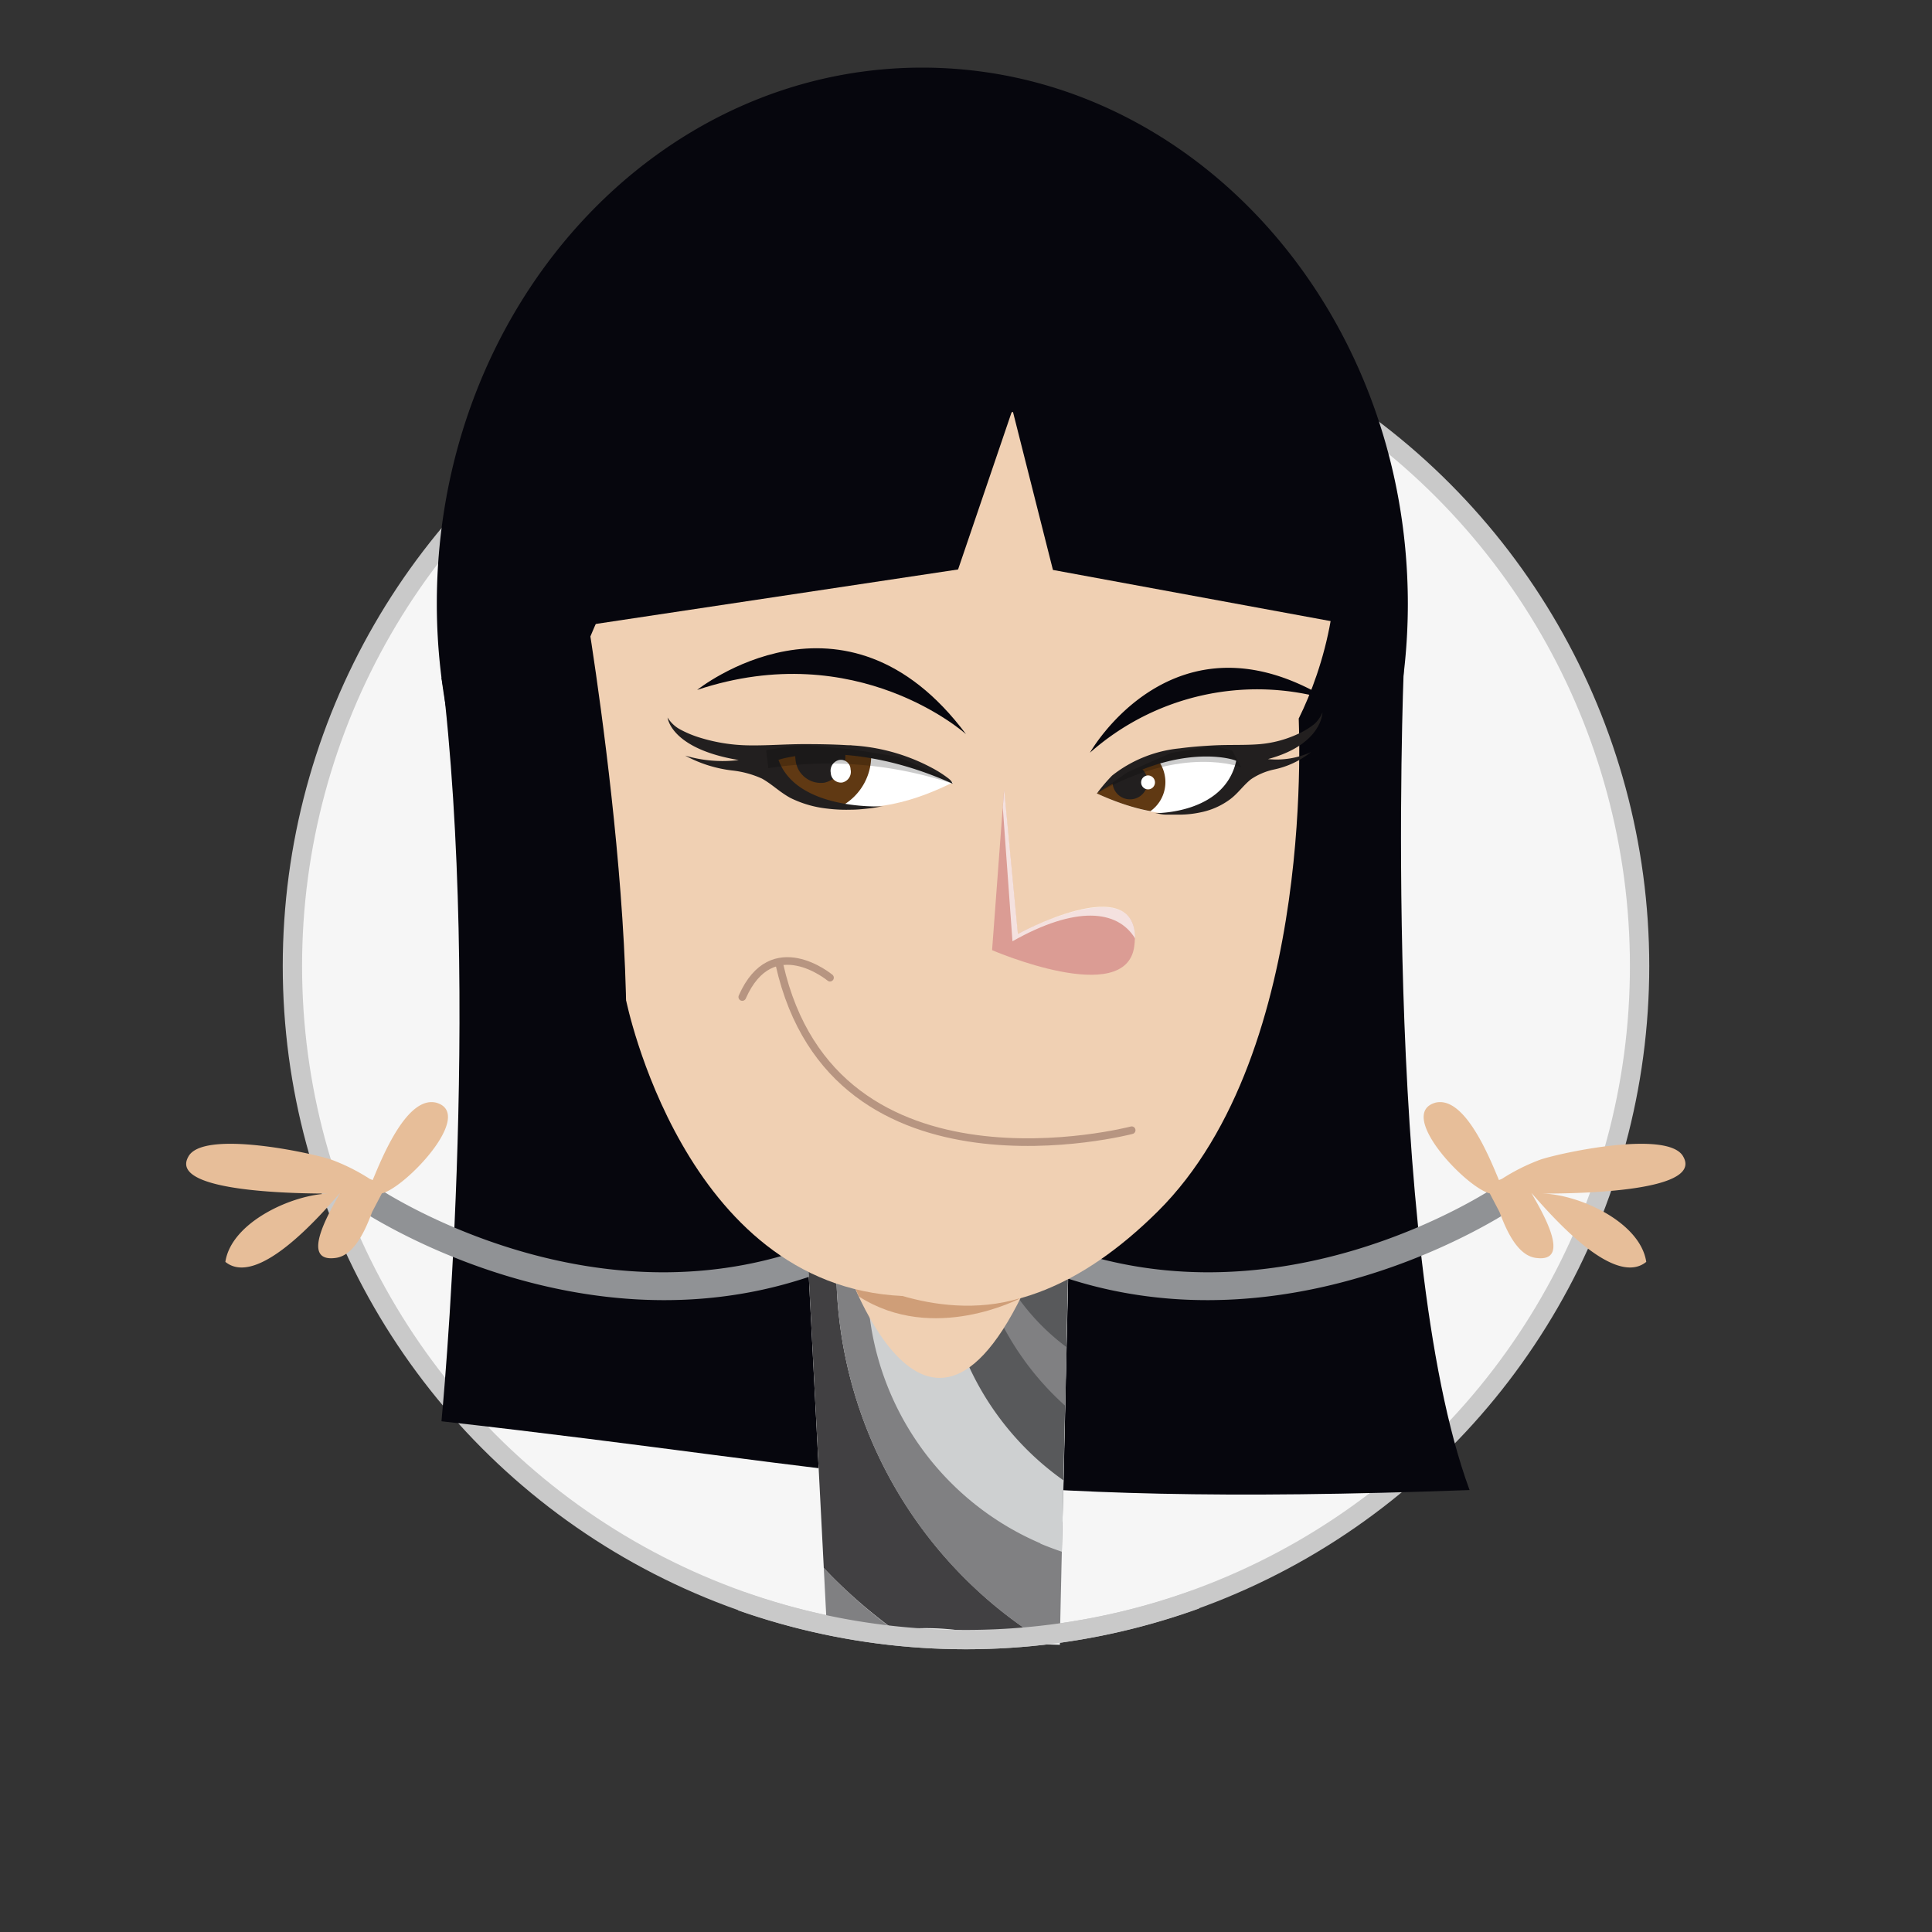 <svg xmlns="http://www.w3.org/2000/svg" xmlns:xlink="http://www.w3.org/1999/xlink" width="200" height="200" viewBox="0 0 200 200"><rect x="0" y="0" width="200" height="200" fill="#333333" stroke="none"/><defs><style>.cls-1,.cls-4,.cls-85{fill:none;}.cls-2{isolation:isolate;}.cls-3{fill:#f6f6f6;}.cls-4{stroke:#c9c9c9;stroke-miterlimit:10;stroke-width:2px;}.cls-5{fill:#06060d;}.cls-6{fill:#909295;}.cls-7{fill:#e7be99;}.cls-8{fill:#eeefef;}.cls-9{clip-path:url(#clip-path);}.cls-10{clip-path:url(#clip-path-2);}.cls-11,.cls-13,.cls-14,.cls-15,.cls-16,.cls-17,.cls-18,.cls-19,.cls-20,.cls-21,.cls-22,.cls-23,.cls-24,.cls-25,.cls-26,.cls-27,.cls-28,.cls-29,.cls-30,.cls-31,.cls-32,.cls-33,.cls-34,.cls-35,.cls-36,.cls-37,.cls-38,.cls-39,.cls-40,.cls-41,.cls-42,.cls-43,.cls-44,.cls-45,.cls-46,.cls-47,.cls-48,.cls-49,.cls-50,.cls-51,.cls-52,.cls-53,.cls-54,.cls-55,.cls-56,.cls-57,.cls-58,.cls-59,.cls-60,.cls-61,.cls-62,.cls-63,.cls-64,.cls-65,.cls-66,.cls-67,.cls-68,.cls-69,.cls-70,.cls-71,.cls-72,.cls-73,.cls-74,.cls-75,.cls-76,.cls-82{mix-blend-mode:multiply;}.cls-11{fill:url(#linear-gradient);}.cls-12,.cls-84{fill:#fff;}.cls-13{fill:url(#linear-gradient-2);}.cls-14{fill:url(#linear-gradient-3);}.cls-15{fill:url(#linear-gradient-4);}.cls-16{fill:url(#linear-gradient-5);}.cls-17{fill:url(#linear-gradient-6);}.cls-18{fill:url(#linear-gradient-7);}.cls-19{fill:url(#linear-gradient-8);}.cls-20{fill:url(#linear-gradient-9);}.cls-21{fill:url(#linear-gradient-10);}.cls-22{fill:url(#linear-gradient-11);}.cls-23{fill:url(#linear-gradient-12);}.cls-24{fill:url(#linear-gradient-13);}.cls-25{fill:url(#linear-gradient-14);}.cls-26{fill:url(#linear-gradient-15);}.cls-27{fill:url(#linear-gradient-16);}.cls-28{fill:url(#linear-gradient-17);}.cls-29{fill:url(#linear-gradient-18);}.cls-30{fill:url(#linear-gradient-19);}.cls-31{fill:url(#linear-gradient-20);}.cls-32{fill:url(#linear-gradient-21);}.cls-33{fill:url(#linear-gradient-22);}.cls-34{fill:url(#linear-gradient-23);}.cls-35{fill:url(#linear-gradient-24);}.cls-36{fill:url(#linear-gradient-25);}.cls-37{fill:url(#linear-gradient-26);}.cls-38{fill:url(#linear-gradient-27);}.cls-39{fill:url(#linear-gradient-28);}.cls-40{fill:url(#linear-gradient-29);}.cls-41{fill:url(#linear-gradient-30);}.cls-42{fill:url(#linear-gradient-31);}.cls-43{fill:url(#linear-gradient-32);}.cls-44{fill:url(#linear-gradient-33);}.cls-45{fill:url(#linear-gradient-34);}.cls-46{fill:url(#linear-gradient-35);}.cls-47{fill:url(#linear-gradient-36);}.cls-48{fill:url(#linear-gradient-37);}.cls-49{fill:url(#linear-gradient-38);}.cls-50{fill:url(#linear-gradient-39);}.cls-51{fill:#58595b;}.cls-52{fill:url(#linear-gradient-40);}.cls-53{fill:#808082;}.cls-54{fill:#a4a6a9;}.cls-55{fill:url(#linear-gradient-41);}.cls-56{fill:#414042;}.cls-57{fill:url(#linear-gradient-42);}.cls-58{fill:url(#linear-gradient-43);}.cls-59{fill:url(#linear-gradient-44);}.cls-60{fill:#ced0d1;}.cls-61{fill:url(#linear-gradient-45);}.cls-62{fill:url(#linear-gradient-46);}.cls-63{fill:url(#linear-gradient-47);}.cls-64{fill:url(#linear-gradient-48);}.cls-65{fill:url(#linear-gradient-49);}.cls-66{fill:url(#linear-gradient-50);}.cls-67{fill:url(#linear-gradient-51);}.cls-68{fill:url(#linear-gradient-52);}.cls-69{fill:url(#linear-gradient-53);}.cls-70{fill:url(#linear-gradient-54);}.cls-71{fill:url(#linear-gradient-55);}.cls-72{fill:url(#linear-gradient-56);}.cls-73{fill:url(#linear-gradient-57);}.cls-74{fill:url(#linear-gradient-58);}.cls-75{fill:url(#linear-gradient-59);}.cls-76{fill:url(#linear-gradient-60);}.cls-77{fill:#f0d0b3;}.cls-78{fill:#cf9e78;}.cls-79{clip-path:url(#clip-path-3);}.cls-80{fill:#603913;}.cls-81{fill:#221f1f;}.cls-82{opacity:0.2;}.cls-83{fill:#db9c94;}.cls-84{opacity:0.7;}.cls-85{stroke:#b79581;stroke-linecap:round;stroke-linejoin:round;stroke-width:0.79px;}</style><clipPath id="clip-path"><polyline class="cls-1" points="110.76 123.3 109.73 169.06 85.61 168.78 83.22 122.32"/></clipPath><clipPath id="clip-path-2"><rect class="cls-1" x="40.84" y="-26.03" width="224.01" height="223.72"/></clipPath><linearGradient id="linear-gradient" x1="-90662.55" y1="-97214.51" x2="-90613.15" y2="-97114.42" gradientTransform="translate(97373.49 -90415.06) rotate(-90)" gradientUnits="userSpaceOnUse"><stop offset="0.05" stop-color="#fff" stop-opacity="0"/><stop offset="0.14" stop-color="#fcfefd" stop-opacity="0.05"/><stop offset="0.3" stop-color="#f3faf9" stop-opacity="0.18"/><stop offset="0.51" stop-color="#e5f4f1" stop-opacity="0.4"/><stop offset="0.77" stop-color="#d1ebe7" stop-opacity="0.7"/><stop offset="1" stop-color="#bde3dc"/></linearGradient><linearGradient id="linear-gradient-2" x1="-96668.19" y1="86786.18" x2="-96618.79" y2="86886.26" gradientTransform="translate(96894.15 -86628.14)" xlink:href="#linear-gradient"/><linearGradient id="linear-gradient-3" x1="87332.48" y1="92791.82" x2="87381.88" y2="92891.9" gradientTransform="translate(93107.23 -87107.48) rotate(90)" xlink:href="#linear-gradient"/><linearGradient id="linear-gradient-4" x1="93338.11" y1="-91208.86" x2="93387.52" y2="-91108.78" gradientTransform="translate(93586.55 -90894.4) rotate(180)" xlink:href="#linear-gradient"/><linearGradient id="linear-gradient-5" x1="-96696.7" y1="86850.98" x2="-96623.59" y2="86850.98" gradientTransform="translate(96894.15 -86628.14)" gradientUnits="userSpaceOnUse"><stop offset="0.05" stop-color="#fff" stop-opacity="0"/><stop offset="0.2" stop-color="#f2faf8" stop-opacity="0.19"/><stop offset="0.49" stop-color="#dcf0ec" stop-opacity="0.53"/><stop offset="0.73" stop-color="#cbe9e3" stop-opacity="0.79"/><stop offset="0.91" stop-color="#c1e5de" stop-opacity="0.94"/><stop offset="1" stop-color="#bde3dc"/></linearGradient><linearGradient id="linear-gradient-6" x1="-90691.05" y1="-97149.7" x2="-90617.95" y2="-97149.7" gradientTransform="translate(97373.49 -90415.06) rotate(-90)" xlink:href="#linear-gradient-5"/><linearGradient id="linear-gradient-7" x1="-12630.85" y1="-126865.16" x2="-12595.42" y2="-126793.39" gradientTransform="translate(80887.25 -98348.91) rotate(-135)" xlink:href="#linear-gradient"/><linearGradient id="linear-gradient-8" x1="-126346.73" y1="8759.65" x2="-126311.31" y2="8831.41" gradientTransform="translate(83225.94 -95332.35) rotate(-45)" xlink:href="#linear-gradient"/><linearGradient id="linear-gradient-9" x1="9287.43" y1="122496.7" x2="9322.85" y2="122568.46" gradientTransform="translate(80209.38 -92993.67) rotate(45)" xlink:href="#linear-gradient"/><linearGradient id="linear-gradient-10" x1="9267" y1="122543.17" x2="9319.41" y2="122543.17" gradientTransform="translate(80209.38 -92993.67) rotate(45)" xlink:href="#linear-gradient-5"/><linearGradient id="linear-gradient-11" x1="-90662.55" y1="-97438.51" x2="-90613.15" y2="-97338.43" xlink:href="#linear-gradient"/><linearGradient id="linear-gradient-12" x1="-96893.37" y1="86786.75" x2="-96843.97" y2="86886.84" gradientTransform="translate(96894.15 -86628.14)" xlink:href="#linear-gradient"/><linearGradient id="linear-gradient-13" x1="93562.12" y1="-91208.86" x2="93611.52" y2="-91108.78" gradientTransform="translate(93586.55 -90894.4) rotate(180)" xlink:href="#linear-gradient"/><linearGradient id="linear-gradient-14" x1="-96920.7" y1="86850.98" x2="-96847.6" y2="86850.98" xlink:href="#linear-gradient-5"/><linearGradient id="linear-gradient-15" x1="87303.98" y1="93079.97" x2="87377.08" y2="93079.97" gradientTransform="translate(93107.23 -87107.48) rotate(90)" xlink:href="#linear-gradient-5"/><linearGradient id="linear-gradient-16" x1="-90438.84" y1="-97214.51" x2="-90389.43" y2="-97114.42" xlink:href="#linear-gradient"/><linearGradient id="linear-gradient-17" x1="-96668.19" y1="86562.46" x2="-96618.79" y2="86662.54" gradientTransform="translate(96894.15 -86628.14)" xlink:href="#linear-gradient"/><linearGradient id="linear-gradient-18" x1="87106.93" y1="92792.61" x2="87156.33" y2="92892.69" gradientTransform="translate(93107.23 -87107.48) rotate(90)" xlink:href="#linear-gradient"/><linearGradient id="linear-gradient-19" x1="93338.11" y1="-90985.15" x2="93387.52" y2="-90885.06" gradientTransform="translate(93586.55 -90894.4) rotate(180)" xlink:href="#linear-gradient"/><linearGradient id="linear-gradient-20" x1="-96696.7" y1="86627.26" x2="-96623.59" y2="86627.26" xlink:href="#linear-gradient-5"/><linearGradient id="linear-gradient-21" x1="-90467.34" y1="-97149.7" x2="-90394.23" y2="-97149.7" gradientTransform="translate(97373.49 -90415.06) rotate(-90)" xlink:href="#linear-gradient-5"/><linearGradient id="linear-gradient-22" x1="93309.61" y1="-90920.34" x2="93382.72" y2="-90920.34" gradientTransform="translate(93586.55 -90894.4) rotate(180)" xlink:href="#linear-gradient-5"/><linearGradient id="linear-gradient-23" x1="-12452.79" y1="-126716.77" x2="-12417.37" y2="-126645" gradientTransform="translate(80887.25 -98348.91) rotate(-135)" xlink:href="#linear-gradient"/><linearGradient id="linear-gradient-24" x1="-126189.41" y1="8601.88" x2="-126153.99" y2="8673.65" gradientTransform="translate(83225.94 -95332.35) rotate(-45)" xlink:href="#linear-gradient"/><linearGradient id="linear-gradient-25" x1="9129.24" y1="122338.51" x2="9164.66" y2="122410.27" gradientTransform="translate(80209.38 -92993.67) rotate(45)" xlink:href="#linear-gradient"/><linearGradient id="linear-gradient-26" x1="122865.86" y1="-12980.14" x2="122901.28" y2="-12908.38" gradientTransform="translate(77870.7 -96010.23) rotate(135)" xlink:href="#linear-gradient"/><linearGradient id="linear-gradient-27" x1="-126209.85" y1="8648.35" x2="-126157.43" y2="8648.35" gradientTransform="translate(83225.94 -95332.35) rotate(-45)" xlink:href="#linear-gradient-5"/><linearGradient id="linear-gradient-28" x1="-12473.23" y1="-126670.3" x2="-12420.81" y2="-126670.3" gradientTransform="translate(80887.25 -98348.91) rotate(-135)" xlink:href="#linear-gradient-5"/><linearGradient id="linear-gradient-29" x1="122845.42" y1="-12933.68" x2="122897.84" y2="-12933.68" gradientTransform="translate(77870.7 -96010.23) rotate(135)" xlink:href="#linear-gradient-5"/><linearGradient id="linear-gradient-30" x1="9108.8" y1="122384.97" x2="9161.22" y2="122384.97" gradientTransform="translate(80209.38 -92993.67) rotate(45)" xlink:href="#linear-gradient-5"/><linearGradient id="linear-gradient-31" x1="-126186.03" y1="8634.94" x2="-126170.66" y2="8666.09" gradientTransform="translate(83225.94 -95332.35) rotate(-45)" gradientUnits="userSpaceOnUse"><stop offset="0.35" stop-color="#fff" stop-opacity="0"/><stop offset="1" stop-color="#bde3dc"/></linearGradient><linearGradient id="linear-gradient-32" x1="-12449.41" y1="-126683.71" x2="-12434.04" y2="-126652.56" gradientTransform="translate(80887.25 -98348.91) rotate(-135)" xlink:href="#linear-gradient-31"/><linearGradient id="linear-gradient-33" x1="122869.24" y1="-12947.08" x2="122884.61" y2="-12915.94" gradientTransform="translate(77870.7 -96010.23) rotate(135)" xlink:href="#linear-gradient-31"/><linearGradient id="linear-gradient-34" x1="9132.61" y1="122371.56" x2="9147.99" y2="122402.71" gradientTransform="translate(80209.38 -92993.67) rotate(45)" xlink:href="#linear-gradient-31"/><linearGradient id="linear-gradient-35" x1="-12611.24" y1="-126716.76" x2="-12575.82" y2="-126645" gradientTransform="translate(80887.25 -98348.91) rotate(-135)" xlink:href="#linear-gradient"/><linearGradient id="linear-gradient-36" x1="-126189.41" y1="8760.33" x2="-126153.98" y2="8832.1" gradientTransform="translate(83225.94 -95332.35) rotate(-45)" xlink:href="#linear-gradient"/><linearGradient id="linear-gradient-37" x1="122865.85" y1="-13138.59" x2="122901.28" y2="-13066.83" gradientTransform="translate(77870.7 -96010.23) rotate(135)" xlink:href="#linear-gradient"/><linearGradient id="linear-gradient-38" x1="-126210.3" y1="8806.47" x2="-126157.89" y2="8806.47" gradientTransform="translate(83225.94 -95332.35) rotate(-45)" xlink:href="#linear-gradient-5"/><linearGradient id="linear-gradient-39" x1="-90549.63" y1="-97327.16" x2="-90500.23" y2="-97227.07" xlink:href="#linear-gradient"/><linearGradient id="linear-gradient-40" x1="-96780.24" y1="86674.49" x2="-96730.83" y2="86774.58" gradientTransform="translate(96894.15 -86628.14)" xlink:href="#linear-gradient"/><linearGradient id="linear-gradient-41" x1="-96808.74" y1="86739.3" x2="-96735.63" y2="86739.3" xlink:href="#linear-gradient-5"/><linearGradient id="linear-gradient-42" x1="87192.29" y1="92968.66" x2="87265.4" y2="92968.66" gradientTransform="translate(93107.23 -87107.48) rotate(90)" xlink:href="#linear-gradient-5"/><linearGradient id="linear-gradient-43" x1="-96775.53" y1="86720.6" x2="-96754.08" y2="86764.04" gradientTransform="translate(96894.15 -86628.14)" xlink:href="#linear-gradient-31"/><linearGradient id="linear-gradient-44" x1="-90546.16" y1="-97280.44" x2="-90524.72" y2="-97237" gradientTransform="translate(97373.49 -90415.06) rotate(-90)" xlink:href="#linear-gradient-31"/><linearGradient id="linear-gradient-45" x1="-90438.84" y1="-97438.51" x2="-90389.43" y2="-97338.43" xlink:href="#linear-gradient"/><linearGradient id="linear-gradient-46" x1="-96892.2" y1="86562.46" x2="-96842.8" y2="86662.54" gradientTransform="translate(96894.15 -86628.14)" xlink:href="#linear-gradient"/><linearGradient id="linear-gradient-47" x1="87108.76" y1="93015.83" x2="87158.16" y2="93115.91" gradientTransform="translate(93107.23 -87107.48) rotate(90)" xlink:href="#linear-gradient"/><linearGradient id="linear-gradient-48" x1="93562.12" y1="-90985.15" x2="93611.52" y2="-90885.06" gradientTransform="translate(93586.55 -90894.4) rotate(180)" xlink:href="#linear-gradient"/><linearGradient id="linear-gradient-49" x1="-96920.7" y1="86627.26" x2="-96847.6" y2="86627.26" xlink:href="#linear-gradient-5"/><linearGradient id="linear-gradient-50" x1="93533.62" y1="-90920.34" x2="93606.72" y2="-90920.34" gradientTransform="translate(93586.55 -90894.4) rotate(180)" xlink:href="#linear-gradient-5"/><linearGradient id="linear-gradient-51" x1="87080.26" y1="93080.63" x2="87153.36" y2="93080.63" gradientTransform="translate(93107.23 -87107.48) rotate(90)" xlink:href="#linear-gradient-5"/><linearGradient id="linear-gradient-52" x1="-96887.49" y1="86608.57" x2="-96866.05" y2="86652.01" gradientTransform="translate(96894.15 -86628.14)" xlink:href="#linear-gradient-31"/><linearGradient id="linear-gradient-53" x1="87113.47" y1="93061.93" x2="87134.91" y2="93105.37" gradientTransform="translate(93107.23 -87107.48) rotate(90)" xlink:href="#linear-gradient-31"/><linearGradient id="linear-gradient-54" x1="-12452.84" y1="-126875.16" x2="-12417.42" y2="-126803.4" gradientTransform="translate(80887.25 -98348.91) rotate(-135)" xlink:href="#linear-gradient"/><linearGradient id="linear-gradient-55" x1="-126347.81" y1="8601.93" x2="-126312.38" y2="8673.7" gradientTransform="translate(83225.94 -95332.35) rotate(-45)" xlink:href="#linear-gradient"/><linearGradient id="linear-gradient-56" x1="9129.29" y1="122496.9" x2="9164.71" y2="122568.66" gradientTransform="translate(80209.38 -92993.67) rotate(45)" xlink:href="#linear-gradient"/><linearGradient id="linear-gradient-57" x1="123024.25" y1="-12980.19" x2="123059.68" y2="-12908.43" gradientTransform="translate(77870.7 -96010.23) rotate(135)" xlink:href="#linear-gradient"/><linearGradient id="linear-gradient-58" x1="-12473.28" y1="-126828.69" x2="-12420.86" y2="-126828.69" gradientTransform="translate(80887.25 -98348.91) rotate(-135)" xlink:href="#linear-gradient-5"/><linearGradient id="linear-gradient-59" x1="123003.82" y1="-12933.73" x2="123056.24" y2="-12933.73" gradientTransform="translate(77870.7 -96010.23) rotate(135)" xlink:href="#linear-gradient-5"/><linearGradient id="linear-gradient-60" x1="9108.85" y1="122543.37" x2="9161.27" y2="122543.37" gradientTransform="translate(80209.38 -92993.67) rotate(45)" xlink:href="#linear-gradient-5"/><clipPath id="clip-path-3"><path class="cls-1" d="M129,78.07s-1.52,10.42-15.46,4.07c0,0,7.64-7.26,15.5-4.22"/></clipPath></defs><title>Artboard 108 copy 6</title><g class="cls-2"><g id="Layer_1" data-name="Layer 1"><circle class="cls-3" cx="100" cy="100" r="69.73"/><circle class="cls-4" cx="100" cy="100" r="69.73"/><path class="cls-5" d="M145.31,69.41s-2.39,59.85,6.82,84.84c-51.24,1.87-62.08-2.14-106.43-7.12,0,0,4.2-43.22,0-77.72Z"/><path class="cls-6" d="M115,133.55a45.77,45.77,0,0,1-9.36-3.09l1.2-2.64c24.48,11.07,48.1-5,48.34-5.21l1.66,2.38C156.63,125.15,137.31,138.32,115,133.55Z"/><path class="cls-7" d="M154.22,123.54c-2.43-.58-9.65-8.17-5.67-9.38,3.1-.83,5.73,5.89,6.62,8l.3-.12a20.51,20.51,0,0,1,4-2c2.22-.74,13.37-3.12,14.8-.27,2.08,3.78-12.26,3.78-14.58,3.79,3.76.08,10.11,2.94,10.73,7.07-3.35,2.71-9.85-4.83-11.89-7.14.92,1.66,4.35,7.26.47,6.73-2-.26-3.15-3.1-3.77-4.75"/><path class="cls-6" d="M78.74,133.55a45.77,45.77,0,0,0,9.36-3.09l-1.2-2.64c-24.48,11.07-48.11-5-48.34-5.21L36.9,125C37.12,125.15,56.44,138.32,78.74,133.55Z"/><path class="cls-7" d="M39.53,123.54c2.43-.58,9.65-8.17,5.67-9.38-3.1-.83-5.73,5.89-6.62,8l-.3-.12a20.51,20.51,0,0,0-4-2c-2.22-.74-13.38-3.12-14.8-.27-2.09,3.78,12.26,3.78,14.58,3.79-3.76.08-10.11,2.94-10.73,7.07,3.35,2.71,9.85-4.83,11.88-7.14-.91,1.66-4.34,7.26-.46,6.73,2-.26,3.15-3.1,3.77-4.75"/><path class="cls-5" d="M45.7,70.14A57.94,57.94,0,0,0,58.88,98.43l3.91-14.19L51,72Z"/><path class="cls-5" d="M95.46,7C67.72,7,45.22,31.84,45.22,62.47A60.86,60.86,0,0,0,46.8,76.29l.2-.13A20.08,20.08,0,0,1,71.33,79.3c.56.74,1.13,1.47,1.7,2.21a20,20,0,0,1-.29,28.07,17.85,17.85,0,0,1-1.6,1.42,46.81,46.81,0,0,0,18.55,6.57,19.68,19.68,0,0,1-.85-5.71,20.06,20.06,0,0,1,38.9-6.9c11-10.17,18-25.43,18-42.49C145.7,31.84,123.21,7,95.46,7Z"/><path class="cls-8" d="M90.07,169.79l1.31.13c1.83.19,4.9-.16,6.63.45l1,.06,1.71-.09c1.07-.06,2.15-.1,3.22-.13,1.92-.05,3.86,0,5.78.06l1.06-47-27.53-1,2.4,46.79A36.43,36.43,0,0,1,90.07,169.79Z"/><g class="cls-9"><g class="cls-10"><path class="cls-11" d="M152.88,236.24a84,84,0,0,0,24.69,59.62l3.6-3.6a69.62,69.62,0,0,1,56-110.94,54.91,54.91,0,0,1,54.91,54.92,69.62,69.62,0,1,0-139.23,0Z"/><path class="cls-12" d="M292.12,236.25a54.92,54.92,0,1,1-54.92-54.92A54.91,54.91,0,0,1,292.12,236.25Z"/><path class="cls-13" d="M237.2,151.93a84,84,0,0,0-59.62,24.69l3.6,3.6a69.62,69.62,0,0,1,110.94,56,54.91,54.91,0,0,1-54.92,54.91,69.62,69.62,0,1,0,0-139.23Z"/><path class="cls-14" d="M321.51,236.25a84.07,84.07,0,0,0-24.69-59.62l-3.6,3.6a69.62,69.62,0,0,1-56,110.94,54.91,54.91,0,0,1-54.91-54.92,69.62,69.62,0,1,0,139.23,0Z"/><path class="cls-15" d="M237.19,320.56a84,84,0,0,0,59.62-24.69l-3.6-3.6a69.62,69.62,0,0,1-110.94-56,54.91,54.91,0,0,1,54.92-54.91,69.62,69.62,0,1,0,0,139.23Z"/><path class="cls-16" d="M262.49,197.41a45.35,45.35,0,0,0-64.12,0,54.74,54.74,0,0,0-16.09,38.84h3.32A45.34,45.34,0,0,1,262.49,211a35.77,35.77,0,0,1,0,50.59A45.34,45.34,0,0,0,262.49,197.41Z"/><path class="cls-17" d="M198.36,211a45.35,45.35,0,0,0,0,64.12,54.74,54.74,0,0,0,38.84,16.09v-3.32A45.34,45.34,0,0,1,211.9,211a35.77,35.77,0,0,1,50.59,0A45.34,45.34,0,0,0,198.36,211Z"/><path class="cls-18" d="M153,208.4a49.63,49.63,0,0,0-22.77-13c.06.61.1,1.22.11,1.84A39.13,39.13,0,0,1,153,208.4Z"/><path class="cls-12" d="M153,208.4a39.16,39.16,0,0,0-22.67-11.17,21.8,21.8,0,0,1-.12,2.54c-.59,5.12-1.6,8.91-4.49,13.26-2.08,3.15-3.21,4.33-4.86,5.52a21.62,21.62,0,0,1-2.21,2,20.22,20.22,0,0,1-9.38,5.07,20.3,20.3,0,0,1-10.22,1.49,21,21,0,0,1-3.5-.69,10.7,10.7,0,0,1-3.43-.7c-.07,0-.44-.2-1-.45a21.44,21.44,0,0,1-2.25-.11l-.74,0-.37-.05-.14,0-.27-.06A39.38,39.38,0,1,0,153,208.4Z"/><path class="cls-19" d="M153,193.49a49.54,49.54,0,0,0-29.27-14.2c.13.17.27.33.4.51a22.59,22.59,0,0,1,3.49,5.52c0,.11.07.22.11.33a20.05,20.05,0,0,1,1.49,4.57c.19.59.39,1.17.58,1.76v.11a26.47,26.47,0,0,1,.39,3.16.68.68,0,0,1,0,.14,49.66,49.66,0,0,1,22.78,13,39.39,39.39,0,0,1,0,55.69A49.93,49.93,0,0,0,153,193.49Z"/><path class="cls-20" d="M167.9,193.5a60.25,60.25,0,0,0-42.75-17.71v3.65A49.91,49.91,0,0,1,153,264.09a39.38,39.38,0,0,1-55.69,0A49.91,49.91,0,1,0,167.9,193.5Z"/><path class="cls-21" d="M130.33,197.3a20.63,20.63,0,0,1-.12,2.47,39.62,39.62,0,0,1-1.07,5.83,32.52,32.52,0,0,1,21.66,30.65,25.65,25.65,0,0,1-25.65,25.65,32.51,32.51,0,0,0,5.18-64.6Z"/><path class="cls-22" d="M55,195.56A69.52,69.52,0,0,0-1.51,166.62a69.62,69.62,0,0,0-69.62,69.62,84,84,0,0,0,24.7,59.62l3.59-3.6a69.34,69.34,0,0,1-13.59-41.32,69.62,69.62,0,0,1,69.62-69.62A54.76,54.76,0,0,1,55.27,201C55.17,199.19,55.06,197.38,55,195.56Z"/><path class="cls-12" d="M61.84,214.43l-.39-.39a26.88,26.88,0,0,1-6.16-12.71c0-.1,0-.21,0-.32a54.39,54.39,0,1,0,9.54,16.44A21.23,21.23,0,0,1,61.84,214.43Z"/><path class="cls-23" d="M54.89,194.44a27,27,0,0,1,4.44-13.06L64.11,176c.3-.29.61-.55.92-.81a69.35,69.35,0,0,0-51.84-23.21,84,84,0,0,0-59.62,24.69l3.6,3.6A69.3,69.3,0,0,1-1.51,166.63,69.51,69.51,0,0,1,55,195.56C54.94,195.19,54.91,194.81,54.89,194.44Z"/><path class="cls-24" d="M13.18,320.56A84,84,0,0,0,72.8,295.87l-3.6-3.6a69.62,69.62,0,0,1-110.94-56,54.91,54.91,0,0,1,54.92-54.91,69.62,69.62,0,1,0,0,139.23Z"/><path class="cls-25" d="M38.48,197.41a45.35,45.35,0,0,0-64.12,0,54.74,54.74,0,0,0-16.09,38.84h3.32A45.13,45.13,0,0,1-25.64,211a45.35,45.35,0,0,1,64.12,0,35.77,35.77,0,0,1,0,50.59A45.34,45.34,0,0,0,38.48,197.41Z"/><path class="cls-26" d="M61.84,214.43l-.39-.39a26.88,26.88,0,0,1-6.16-12.71c0-.07,0-.15,0-.23A45.15,45.15,0,0,0,52,197.42a54.73,54.73,0,0,0-38.84-16.09v3.32a45.13,45.13,0,0,1,25.3,12.77,45.33,45.33,0,0,1,0,64.12,35.76,35.76,0,0,1-49.25,1.27,45.33,45.33,0,0,0,74-46.82A20.76,20.76,0,0,1,61.84,214.43Z"/><path class="cls-27" d="M152.88,12.52a84,84,0,0,0,24.69,59.62l3.6-3.59a69.63,69.63,0,0,1,56-110.95,54.91,54.91,0,0,1,54.91,54.92,69.62,69.62,0,1,0-139.23,0Z"/><path class="cls-12" d="M292.12,12.53A54.92,54.92,0,1,1,237.2-42.39,54.92,54.92,0,0,1,292.12,12.53Z"/><path class="cls-28" d="M237.2-71.79a84,84,0,0,0-59.62,24.7l3.6,3.6a69.28,69.28,0,0,1,41.32-13.6,69.62,69.62,0,0,1,69.62,69.62A54.92,54.92,0,0,1,237.2,67.45,69.62,69.62,0,0,0,306.82-2.17,69.62,69.62,0,0,0,237.2-71.79Z"/><path class="cls-29" d="M320.72,10.7A84,84,0,0,0,296-48.92l-3.6,3.6A69.3,69.3,0,0,1,306-4,69.62,69.62,0,0,1,236.4,65.62,54.91,54.91,0,0,1,181.49,10.7a69.62,69.62,0,1,0,139.23,0Z"/><path class="cls-30" d="M237.19,96.84a84,84,0,0,0,59.62-24.69l-3.6-3.6a69.3,69.3,0,0,1-41.32,13.59,69.62,69.62,0,0,1-69.62-69.61,54.92,54.92,0,0,1,54.92-54.92,69.62,69.62,0,1,0,0,139.23Z"/><path class="cls-31" d="M262.49-26.3a45.33,45.33,0,0,0-64.12,0,54.7,54.7,0,0,0-16.09,38.83h3.32a45.34,45.34,0,0,1,76.89-25.29,35.76,35.76,0,0,1,0,50.58A45.33,45.33,0,0,0,262.49-26.3Z"/><path class="cls-32" d="M198.36-12.77a45.36,45.36,0,0,0,0,64.13A54.77,54.77,0,0,0,237.2,67.44V64.12a45.33,45.33,0,0,1-25.3-76.89,35.77,35.77,0,0,1,50.59,0A45.34,45.34,0,0,0,198.36-12.77Z"/><path class="cls-33" d="M211.9,51.36a45.33,45.33,0,0,0,64.12,0,54.72,54.72,0,0,0,16.09-38.83h-3.32A45.14,45.14,0,0,1,276,37.82a45.33,45.33,0,0,1-64.12,0,35.77,35.77,0,0,1,0-50.59A45.34,45.34,0,0,0,211.9,51.36Z"/><path class="cls-34" d="M82.4,55.27A60.26,60.26,0,0,0,125.15,73V69.33A49.63,49.63,0,0,1,97.31,55.27a49.9,49.9,0,0,1,0-70.59,39.36,39.36,0,0,1,55.68,0A49.91,49.91,0,0,0,82.4,55.27Z"/><path class="cls-12" d="M153-15.32a39.38,39.38,0,1,1-55.69,0A39.39,39.39,0,0,1,153-15.32Z"/><path class="cls-12" d="M150.8,12.53a25.65,25.65,0,1,1-25.65-25.65A25.64,25.64,0,0,1,150.8,12.53Z"/><path class="cls-35" d="M82.4-30.22A60.26,60.26,0,0,0,64.7,12.53h3.65A49.91,49.91,0,0,1,153-15.32a39.39,39.39,0,0,1,0,55.69A49.92,49.92,0,0,0,82.4-30.22Z"/><path class="cls-36" d="M167.9-30.22a60.29,60.29,0,0,0-42.75-17.71v3.65A49.75,49.75,0,0,1,153-30.22a49.92,49.92,0,0,1,0,70.59,39.38,39.38,0,0,1-55.69,0A49.91,49.91,0,1,0,167.9-30.22Z"/><path class="cls-37" d="M167.9,55.28a60.29,60.29,0,0,0,17.7-42.75H182a49.68,49.68,0,0,1-14,27.84,49.91,49.91,0,0,1-70.6,0,39.37,39.37,0,0,1,0-55.68A49.91,49.91,0,1,0,167.9,55.28Z"/><path class="cls-38" d="M118.29-20A32.51,32.51,0,0,0,85.78,12.53,39.24,39.24,0,0,0,97.31,40.37L99,38.69a32.51,32.51,0,0,1,26.16-51.81A25.65,25.65,0,0,1,150.8,12.53,32.52,32.52,0,0,0,118.29-20Z"/><path class="cls-39" d="M92.64,19.39A32.51,32.51,0,0,0,125.15,51.9,39.26,39.26,0,0,0,153,40.37l-1.68-1.68A32.51,32.51,0,0,1,99.5,12.53a25.65,25.65,0,0,1,25.65-25.65A32.5,32.5,0,0,0,92.64,19.39Z"/><path class="cls-40" d="M132,45a32.5,32.5,0,0,0,32.51-32.51A39.16,39.16,0,0,0,153-15.31l-1.68,1.68a32.51,32.51,0,0,1-26.16,51.81A25.65,25.65,0,0,1,99.5,12.53,32.51,32.51,0,0,0,132,45Z"/><path class="cls-41" d="M157.66,5.67a32.51,32.51,0,0,0-32.51-32.52A39.23,39.23,0,0,0,97.31-15.31L99-13.63A32.35,32.35,0,0,1,118.29-20,32.51,32.51,0,0,1,150.8,12.53a25.65,25.65,0,0,1-25.65,25.65A32.5,32.5,0,0,0,157.66,5.67Z"/><path class="cls-42" d="M115.34-11.17A25.62,25.62,0,0,0,101.46,2.71l1.43.59a21.18,21.18,0,0,1,37.69,2.83h0A16.68,16.68,0,0,1,137,24.33a16.51,16.51,0,0,1-5.41,3.61h0a21.17,21.17,0,0,0-16.21-39.12Z"/><path class="cls-43" d="M101.46,22.34a25.55,25.55,0,0,0,13.88,13.88l.59-1.43A21.17,21.17,0,0,1,118.76-2.9h0a16.7,16.7,0,0,1,21.81,9h0a21.17,21.17,0,0,0-39.12,16.21Z"/><path class="cls-44" d="M135,36.22a25.52,25.52,0,0,0,13.88-13.88l-1.43-.59a21,21,0,0,1-10,8.63,21.17,21.17,0,0,1-27.66-11.46h0a16.7,16.7,0,0,1,9-21.81h0A21.17,21.17,0,1,0,135,36.22Z"/><path class="cls-45" d="M148.85,2.72A25.58,25.58,0,0,0,135-11.16l-.6,1.43A21,21,0,0,1,143,.3,21.16,21.16,0,0,1,131.55,28h0a16.68,16.68,0,0,1-21.8-9h0a21.18,21.18,0,0,0,39.13-16.2Z"/><path class="cls-12" d="M137,.73a16.69,16.69,0,1,1-23.6,0A16.68,16.68,0,0,1,137,.73Z"/><path class="cls-46" d="M194.44,167.31A60.26,60.26,0,0,0,237.19,185v-3.65a49.91,49.91,0,0,1-27.84-84.65,39.38,39.38,0,0,1,55.69,0,49.92,49.92,0,1,0-70.6,70.59Z"/><path class="cls-12" d="M265,96.72a39.38,39.38,0,1,1-55.69,0A39.36,39.36,0,0,1,265,96.72Z"/><path class="cls-47" d="M194.45,81.81a60.26,60.26,0,0,0-17.71,42.75h3.65A49.91,49.91,0,0,1,265,96.72a39.36,39.36,0,0,1,0,55.68,49.91,49.91,0,0,0-70.59-70.59Z"/><path class="cls-48" d="M279.94,167.31a60.23,60.23,0,0,0,17.71-42.75H294a49.91,49.91,0,0,1-84.65,27.85,39.38,39.38,0,0,1,0-55.69,49.91,49.91,0,0,0,70.59,70.59Z"/><path class="cls-49" d="M229.77,92.14a32.52,32.52,0,0,0-32.51,32.51,39.29,39.29,0,0,0,11.53,27.85l1.69-1.68A32.51,32.51,0,0,1,236.64,99a25.64,25.64,0,0,1,25.64,25.64A32.51,32.51,0,0,0,229.77,92.14Z"/><path class="cls-50" d="M110.45,54.94a69.62,69.62,0,0,0-69.62,69.62,83.91,83.91,0,0,0,20.29,54.79l3-3.4c.41-.38.83-.74,1.25-1.08A69.59,69.59,0,0,1,125.15,69.64a54.92,54.92,0,0,1,54.92,54.92A69.62,69.62,0,0,0,110.45,54.94Z"/><path class="cls-12" d="M125.16,69.65a54.91,54.91,0,0,0-32.61,99.1,26.78,26.78,0,0,1,9.49.53,20.27,20.27,0,0,1,6.12.79,20.27,20.27,0,0,1,9.67,3.76,20.55,20.55,0,0,1,6,5.62c.43,0,.86,0,1.3,0a54.92,54.92,0,1,0,0-109.83Z"/><path class="cls-51" d="M150.45,149.86a35.77,35.77,0,1,1,0-50.59A35.76,35.76,0,0,1,150.45,149.86Z"/><path class="cls-52" d="M125.16,40.25A84,84,0,0,0,65.54,64.94l3.59,3.6a69.63,69.63,0,0,1,111,56,54.92,54.92,0,0,1-54.92,54.92,69.62,69.62,0,1,0,0-139.23Z"/><path class="cls-53" d="M87.56,169.65a17.56,17.56,0,0,1,3.3-.64c.56-.1,1.13-.19,1.69-.26a54.8,54.8,0,0,1-22.26-41.89,69.27,69.27,0,0,0,16.46,42.68C87,169.57,87.29,169.6,87.56,169.65Z"/><path class="cls-53" d="M184.77,65l-3.6,3.6a69.61,69.61,0,0,1-56,110.94c-.43,0-.86,0-1.28,0,.08.12.18.22.26.34a22.59,22.59,0,0,1,3.49,5.52c0,.11.07.22.11.33a20.05,20.05,0,0,1,1.49,4.57c.19.59.39,1.17.58,1.76v.11c.09.47.15.93.21,1.39a69.54,69.54,0,0,0,79.45-68.91A84,84,0,0,0,184.77,65Z"/><path class="cls-54" d="M73.49,170.88a20,20,0,0,1,8.46-1.6,20.67,20.67,0,0,1,2.93.11c.63,0,1.26.08,1.87.15a69.29,69.29,0,0,1-16.52-45,54.92,54.92,0,0,1,54.92-54.92A69.58,69.58,0,0,0,65.36,174.87,20.1,20.1,0,0,1,73.49,170.88Z"/><path class="cls-54" d="M181.17,180.58A69.36,69.36,0,0,1,130,193.47c.07.5.12,1,.16,1.49,0,.17,0,.35,0,.52s0,.06,0,.08a21.17,21.17,0,0,1,0,4.21,31.08,31.08,0,0,1-2.18,9,84,84,0,0,0,56.74-24.6Z"/><path class="cls-55" d="M150.45,85.73a45.34,45.34,0,0,0-64.13,0,54.75,54.75,0,0,0-16.08,38.83h3.31a45.34,45.34,0,0,1,76.9-25.29,35.77,35.77,0,0,1,0,50.59A45.34,45.34,0,0,0,150.45,85.73Z"/><path class="cls-56" d="M86.32,99.26a45.34,45.34,0,0,0,0,64.13,53.31,53.31,0,0,0,6.27,5.35,26.81,26.81,0,0,1,9.45.54,20.27,20.27,0,0,1,6.12.79l.25,0a44.87,44.87,0,0,1-8.55-6.71,45.33,45.33,0,0,1,0-64.12A35.76,35.76,0,0,1,149.11,98,45.34,45.34,0,0,0,86.32,99.26Z"/><path class="cls-56" d="M125.15,179.48v-3.32a45.89,45.89,0,0,1-5.76-1.26,20.3,20.3,0,0,1,4.47,4.55Z"/><path class="cls-53" d="M176.75,124.56a45.34,45.34,0,0,1-76.9,25.3,35.78,35.78,0,0,1,0-50.59,45.35,45.35,0,0,0,8.55,70.83,20.38,20.38,0,0,1,9.43,3.73c.55.34,1.08.71,1.59,1.09A45.32,45.32,0,0,0,164,163.39a54.73,54.73,0,0,0,16.08-38.83Z"/><path class="cls-57" d="M164,149.86a45.33,45.33,0,0,0,0-64.12,54.72,54.72,0,0,0-38.83-16.09V73a45.34,45.34,0,0,1,25.29,76.89,35.76,35.76,0,0,1-50.58,0A45.33,45.33,0,0,0,164,149.86Z"/><path class="cls-58" d="M138.84,91.52a35.65,35.65,0,0,0-27.37,0l.83,2a29.53,29.53,0,0,1,34.38,40h0a23.28,23.28,0,0,1-30.41,12.6h0a29.53,29.53,0,1,0,22.6-54.56Z"/><path class="cls-59" d="M92.11,110.87a35.68,35.68,0,0,0,0,27.38l2-.83a29.53,29.53,0,0,1,40-34.38v0a23.25,23.25,0,0,1,12.59,30.41h0a29.53,29.53,0,0,0-54.56-22.6Z"/><path class="cls-60" d="M107.71,159.8a35.65,35.65,0,0,0,27.37,0l-.82-2a29.53,29.53,0,0,1-34.38-40h0a23.28,23.28,0,0,1,30.41-12.6h0a29.53,29.53,0,0,0-22.6,54.56Z"/><path class="cls-53" d="M157.42,134.46a35.61,35.61,0,0,0,0-27.37l-2,.83a29.53,29.53,0,0,1-40,34.38v0a23.25,23.25,0,0,1-12.59-30.41h0a29.53,29.53,0,1,0,54.56,22.6Z"/><circle class="cls-12" cx="136.19" cy="116.58" r="23.28" transform="translate(-8.57 222.34) rotate(-76.72)"/><path class="cls-61" d="M-71.13,12.52a84,84,0,0,0,24.7,59.62l3.59-3.59A69.37,69.37,0,0,1-56.43,27.22,69.62,69.62,0,0,1,13.19-42.4,54.91,54.91,0,0,1,68.1,12.52,69.61,69.61,0,0,0-1.51-57.1,69.62,69.62,0,0,0-71.13,12.52Z"/><path class="cls-12" d="M68.11,12.53A54.92,54.92,0,1,1,13.19-42.39,54.92,54.92,0,0,1,68.11,12.53Z"/><path class="cls-12" d="M38.48,37.82a35.77,35.77,0,1,1,0-50.58A35.76,35.76,0,0,1,38.48,37.82Z"/><path class="cls-62" d="M13.19-71.79a84.06,84.06,0,0,0-59.62,24.7l3.6,3.6A69.3,69.3,0,0,1-1.51-57.09,69.62,69.62,0,0,1,68.11,12.53,54.92,54.92,0,0,1,13.19,67.45,69.62,69.62,0,0,0,82.81-2.17,69.62,69.62,0,0,0,13.19-71.79Z"/><path class="cls-63" d="M97.5,12.53A84,84,0,0,0,72.81-47.09l-3.6,3.6A69.3,69.3,0,0,1,82.8-2.17,69.62,69.62,0,0,1,13.19,67.45,54.92,54.92,0,0,1-41.73,12.53a69.62,69.62,0,1,0,139.23,0Z"/><path class="cls-64" d="M13.18,96.84A84,84,0,0,0,72.8,72.15l-3.6-3.6A69.27,69.27,0,0,1,27.88,82.14,69.62,69.62,0,0,1-41.74,12.53,54.92,54.92,0,0,1,13.18-42.39a69.62,69.62,0,1,0,0,139.23Z"/><path class="cls-65" d="M38.48-26.3a45.33,45.33,0,0,0-64.12,0A54.7,54.7,0,0,0-41.73,12.53h3.32A45.07,45.07,0,0,1-25.64-12.76a45.33,45.33,0,0,1,64.12,0,35.76,35.76,0,0,1,0,50.58A45.33,45.33,0,0,0,38.48-26.3Z"/><path class="cls-66" d="M-12.11,51.36a45.33,45.33,0,0,0,64.12,0A54.72,54.72,0,0,0,68.1,12.53H64.78A45.14,45.14,0,0,1,52,37.82a45.33,45.33,0,0,1-64.12,0,35.77,35.77,0,0,1,0-50.59A45.34,45.34,0,0,0-12.11,51.36Z"/><path class="cls-67" d="M52,37.83A45.34,45.34,0,0,0,52-26.3,54.76,54.76,0,0,0,13.19-42.39v3.32A45.14,45.14,0,0,1,38.48-26.3a45.33,45.33,0,0,1,0,64.12,35.77,35.77,0,0,1-50.59,0A45.35,45.35,0,0,0,52,37.83Z"/><path class="cls-68" d="M26.88-20.51a35.63,35.63,0,0,0-27.38,0l.83,2a29.4,29.4,0,0,1,18.4,1.38,29.53,29.53,0,0,1,16,38.58h0A23.29,23.29,0,0,1,13.19,35.81,23.1,23.1,0,0,1,4.29,34v0a29.53,29.53,0,1,0,22.6-54.56Z"/><path class="cls-69" d="M46.23,26.22a35.65,35.65,0,0,0,0-27.37l-2,.82a29.26,29.26,0,0,1-1.38,18.4,29.52,29.52,0,0,1-38.58,16h0A23.28,23.28,0,0,1-8.32,3.63h0a29.53,29.53,0,1,0,54.56,22.6Z"/><path class="cls-70" d="M-29.57,167.31A60.26,60.26,0,0,0,13.18,185v-3.65A49.91,49.91,0,0,1-14.66,96.72a39.38,39.38,0,0,1,55.69,0,49.92,49.92,0,1,0-70.6,70.59Z"/><path class="cls-12" d="M41,96.72a39.38,39.38,0,1,1-55.68,0A39.36,39.36,0,0,1,41,96.72Z"/><path class="cls-71" d="M-29.56,81.81a60.26,60.26,0,0,0-17.71,42.75h3.65A49.63,49.63,0,0,1-29.56,96.72a49.9,49.9,0,0,1,70.59,0,39.36,39.36,0,0,1,0,55.68A49.91,49.91,0,0,0-29.56,81.81Z"/><path class="cls-72" d="M55.94,81.82A60.26,60.26,0,0,0,13.19,64.11v3.65A49.66,49.66,0,0,1,41,81.82a49.9,49.9,0,0,1,0,70.59,39.38,39.38,0,0,1-55.69,0,49.92,49.92,0,0,0,70.6-70.59Z"/><path class="cls-73" d="M55.93,167.31a60.23,60.23,0,0,0,17.71-42.75H70a49.66,49.66,0,0,1-14.06,27.85,49.92,49.92,0,0,1-70.59,0,39.38,39.38,0,0,1,0-55.69,49.91,49.91,0,0,0,70.59,70.59Z"/><path class="cls-74" d="M-19.33,131.42a32.52,32.52,0,0,0,32.52,32.52A39.25,39.25,0,0,0,41,152.4l-1.68-1.68a32.51,32.51,0,0,1-51.81-26.16A25.65,25.65,0,0,1,13.19,98.91,32.52,32.52,0,0,0-19.33,131.42Z"/><path class="cls-75" d="M20.05,157.08a32.52,32.52,0,0,0,32.51-32.52A39.28,39.28,0,0,0,41,96.72L39.35,98.4a32.51,32.51,0,0,1-26.16,51.81,25.65,25.65,0,0,1-25.65-25.65A32.51,32.51,0,0,0,20.05,157.08Z"/><path class="cls-76" d="M45.7,117.7A32.52,32.52,0,0,0,13.19,85.19,39.29,39.29,0,0,0-14.66,96.72L-13,98.4a32.5,32.5,0,0,1,51.8,26.16,25.64,25.64,0,0,1-25.64,25.65A32.51,32.51,0,0,0,45.7,117.7Z"/></g></g><path class="cls-77" d="M87.16,129.89s9,28.32,20.25.55l-19.66-.55"/><path class="cls-77" d="M134.45,74.37c-.13-1.09,2.25,34.34-14.62,51.06C87.69,157.27,63.64,101,63.64,101L57.36,77.08S68.14,29,107,33.12,139.52,64.14,134.45,74.37Z"/><path class="cls-78" d="M62.73,88.4s-7.88-22.29-9.06-5.19C53.67,83.21,56.13,73.8,62.73,88.4Z"/><path class="cls-78" d="M62.79,88.46s-5.85-11.19-4.22,2.87C58.57,91.33,58.4,82.35,62.79,88.46Z"/><path class="cls-5" d="M59.26,39.83c2.21.6,51.73,16.34,64.54-12.95,0,0-17.18-5.42-19.33-5.89S57.34,39.3,59.26,39.83Z"/><polygon class="cls-5" points="107.41 34.78 99.18 58.95 57.36 65.24 71.82 36.93 107.41 34.78"/><path class="cls-5" d="M104.47,41.09,109,59l34.14,6.29-.71-11.5s-5.87-14-6.54-14.17-12-7.32-13.2-6.7S104.47,41.09,104.47,41.09Z"/><path class="cls-78" d="M87.88,131.85s8.68,5.26,17.77,2.53c0,0-9,4.8-16.74-.17Z"/><path class="cls-12" d="M129,78.07s-1.29,10.54-15.46,4.07c0,0,7.62-6.78,15.5-4.22"/><g class="cls-79"><path class="cls-80" d="M116.26,77.34a3.69,3.69,0,1,0,4.3,2.85A3.66,3.66,0,0,0,116.26,77.34Z"/><path class="cls-81" d="M116.65,79.16a1.81,1.81,0,1,0,2.1,1.4A1.79,1.79,0,0,0,116.65,79.16Z"/><path class="cls-12" d="M118.7,80.29A.72.72,0,0,0,119,81.7a.72.72,0,0,0-.32-1.41Z"/></g><path class="cls-81" d="M113.58,82.1c.13-.09-.1.12,0,0a18.46,18.46,0,0,1,1.54-1.81,13.39,13.39,0,0,1,7-2.82c1.19-.16,2.39-.25,3.59-.31,1.54-.08,3.09,0,4.63-.12a11.78,11.78,0,0,0,4-1.05A7.83,7.83,0,0,0,136,75a3.21,3.21,0,0,0,.9-1.26s0,3.32-5.64,4.84a8.68,8.68,0,0,0,4.45-.72,9.16,9.16,0,0,1-3.88,1.81,6.77,6.77,0,0,0-2.33,1c-.84.67-1.34,1.48-2.24,2.13a7.64,7.64,0,0,1-3,1.3,10.62,10.62,0,0,1-2,.23c-.52,0-1,0-1.54,0s-.84-.14-1.24-.15c0,0,7.27.16,8.49-5.41C128,78.67,122,76.62,113.58,82.1Z"/><path class="cls-82" d="M128.49,79.43s-6.07-2.4-14.93,2.71l3.16-2.2,4.51-2,4.42-.72,1.9.47Z"/><path class="cls-12" d="M79.26,78.49S84.61,88,98.63,81c0,0-9.2-6.11-19.44-2.65"/><path class="cls-80" d="M80.81,81.92a19,19,0,0,1,3.35,1.16,7.36,7.36,0,0,1,2.87.41,5.93,5.93,0,0,0,3.13-5.79,20.43,20.43,0,0,1-2.08-.53,59.71,59.71,0,0,1-8.08.54,1.6,1.6,0,0,1-.39,0,6.23,6.23,0,0,0,.06,1.55A6.06,6.06,0,0,0,80.81,81.92Z"/><path class="cls-81" d="M87.35,77.25a2.47,2.47,0,0,1,.11.47,2.83,2.83,0,0,1-2.1,3.3,2.63,2.63,0,0,1-3-2.31,3.55,3.55,0,0,1,0-1C84,77.61,85.69,77.44,87.35,77.25Z"/><path class="cls-12" d="M88.05,79.64A1.13,1.13,0,0,1,87.21,81,1.05,1.05,0,0,1,86,80a1.14,1.14,0,0,1,.85-1.32A1,1,0,0,1,88.05,79.64Z"/><path class="cls-81" d="M98.67,81.15c-.17-.08,0-.16-.44-.53a11.85,11.85,0,0,0-1.72-1.11,20,20,0,0,0-8.83-2.37c-1.47-.09-3-.11-4.44-.11-1.9,0-3.8.16-5.71.13a17.9,17.9,0,0,1-5.08-.8,11,11,0,0,1-2.13-.9,3.43,3.43,0,0,1-1.21-1.18s.28,3.22,7.36,4.4a13.61,13.61,0,0,1-5.54-.46,13.54,13.54,0,0,0,4.95,1.55,10.05,10.05,0,0,1,3,.83c1.08.61,1.78,1.36,2.94,2a11.32,11.32,0,0,0,3.76,1.1,16.44,16.44,0,0,0,2.54.12c.63,0,1.27-.07,1.9-.14s1-.18,1.51-.21c0,0-9,.55-10.94-4.8C80.54,78.62,87.83,76.28,98.67,81.15Z"/><path class="cls-82" d="M79.54,79.52a40.57,40.57,0,0,1,19.13,1.63l-2-1.19-3.81-1.64-4.72-.75-4.71-.45s-1.65.11-1.75.14-2.37.4-2.37.4Z"/><path class="cls-5" d="M72.17,71.42S87.43,59.15,100,76C100,76,88.78,65.88,72.17,71.42Z"/><path class="cls-5" d="M112.83,77.92s8.64-15.34,24.72-5.49A26.12,26.12,0,0,0,112.83,77.92Z"/><path class="cls-5" d="M60.54,62.28s7.95,46.31,2.25,61.71l-9.12-18.46L49.73,67.66l7.63-7.47Z"/><path class="cls-83" d="M102.7,98.36s13.88,6,14.72-.41c1.09-8.28-12.06-1.27-12.06-1.27l-1.42-14.93L102.7,98.36Z"/><path class="cls-84" d="M104.81,97.44l-1-13.83.14-1.86,1.42,14.93s12.16-6.62,12.13.46C115.66,94.14,111.32,93.76,104.81,97.44Z"/><path class="cls-77" d="M64.8,103.48s5.9,29.66,28.63,30.68l-2.19-7.29L84,120.48Z"/><path class="cls-85" d="M117.15,117s-30.78,8.08-36.46-17.13"/><path class="cls-85" d="M85.92,101.21s-6-5-9.08,2"/><path class="cls-4" d="M76.73,165.76a70.17,70.17,0,0,0,47.07-.19"/></g></g></svg>